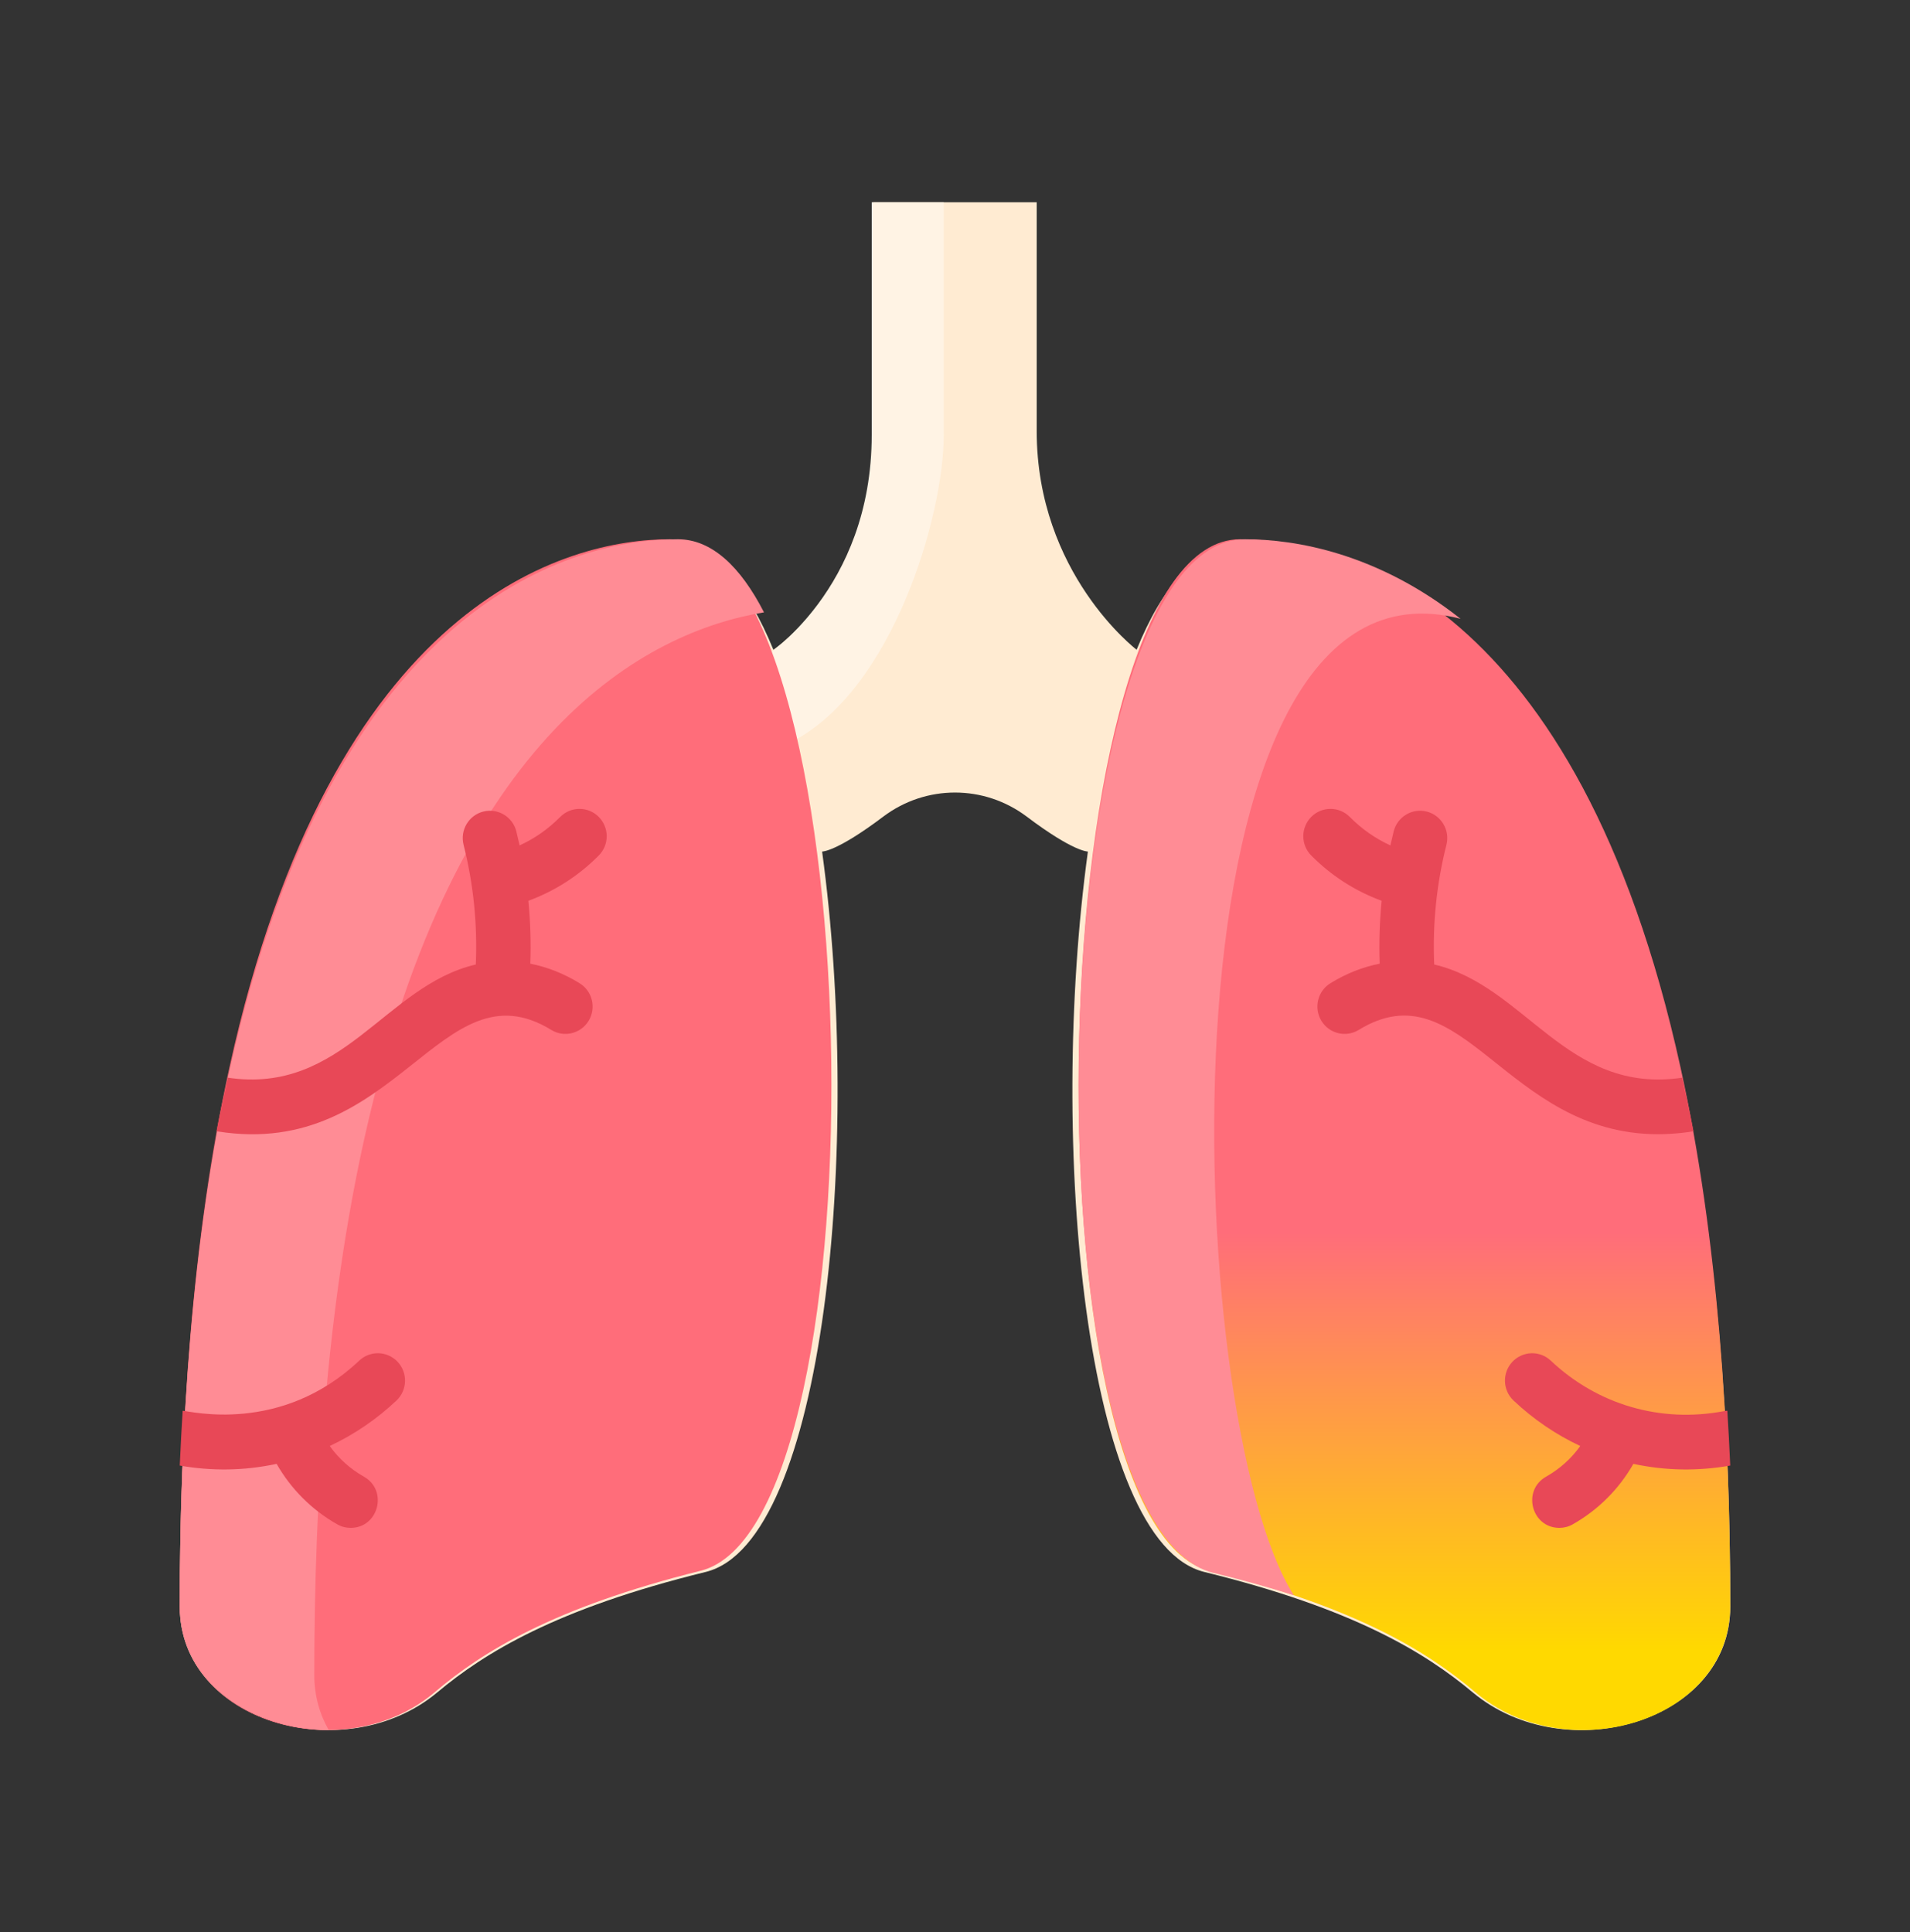 <svg width="85" height="86" viewBox="0 0 85 86" fill="none" xmlns="http://www.w3.org/2000/svg">
<rect x="0" y="0" width="85" height="86" fill="#333333" stroke="none"/>
<path d="M74.769 47.743C70.143 27.052 59.561 24.406 54.978 24.406C53.186 24.406 51.717 26.135 50.582 28.919C50.571 28.903 46.136 25.532 46.136 19.183V9H38.864V19.183C38.864 25.977 34.429 28.903 34.418 28.919C33.283 26.135 31.814 24.406 30.022 24.406C25.439 24.406 14.857 27.052 10.231 47.743C8.53 55.332 8 63.8 8 71.518C8 76.641 15.348 78.757 19.464 75.319C21.562 73.565 24.74 71.597 31.404 69.962C36.729 68.655 38.364 50.856 36.586 37.901C36.601 37.893 37.211 37.926 39.307 36.345C41.206 34.916 43.794 34.916 45.693 36.345C47.785 37.923 48.399 37.893 48.414 37.901C46.636 50.856 48.271 68.655 53.596 69.962C60.26 71.597 63.438 73.565 65.536 75.319C69.652 78.757 77 76.641 77 71.518C77 63.758 76.464 55.305 74.769 47.743Z" fill="#FFEBD2"/>
<path d="M42 9V19.353C42 22.953 39.735 30.678 35.263 33C34.898 31.615 34.476 30.353 34 29.253C34.012 29.238 38.794 26.262 38.794 19.353V9H42Z" fill="#FFF3E4"/>
<path d="M77 71.475C77 76.638 69.722 78.771 65.644 75.306C63.566 73.539 60.418 71.555 53.817 69.908C45.455 67.82 46.28 24 55.186 24C59.726 24 70.208 26.667 74.79 47.517C76.467 55.13 77 63.633 77 71.475Z" fill="url(#paint0_linear_2003_58)"/>
<path d="M65 27.541C51.186 23.941 52.548 63.163 57.581 71C56.508 70.657 55.319 70.323 53.997 70.002C45.377 67.909 46.227 24 55.407 24C57.647 24 61.292 24.612 65 27.541Z" fill="#FF8C95"/>
<path d="M77 65.227C75.578 65.475 74.147 65.463 72.69 65.151C72.046 66.276 71.129 67.195 69.993 67.842C69.804 67.95 69.599 68 69.398 68C68.155 68 67.723 66.336 68.8 65.724C69.418 65.373 69.928 64.915 70.326 64.356C69.254 63.855 68.252 63.178 67.356 62.332C66.869 61.871 66.846 61.101 67.303 60.611C67.762 60.121 68.528 60.097 69.015 60.558C71.092 62.52 73.899 63.339 76.717 62.805C76.768 62.796 76.82 62.79 76.871 62.788C76.919 63.535 76.967 64.478 77 65.227ZM75.364 50.346C75.254 50.376 74.526 50.479 73.784 50.479C67.008 50.479 65.067 43.015 60.47 45.836C59.9 46.188 59.154 46.007 58.806 45.435C58.456 44.861 58.635 44.111 59.205 43.761C59.909 43.328 60.644 43.037 61.4 42.89C61.366 41.957 61.397 41.022 61.487 40.09C60.308 39.659 59.237 38.97 58.353 38.075C58.241 37.962 58.152 37.827 58.091 37.68C58.031 37.532 58 37.373 58 37.214C58 37.054 58.032 36.896 58.094 36.748C58.155 36.601 58.245 36.467 58.358 36.354C58.831 35.88 59.597 35.883 60.069 36.359C60.606 36.9 61.212 37.323 61.876 37.626C61.922 37.418 61.97 37.211 62.022 37.002C62.185 36.351 62.843 35.956 63.493 36.12C64.14 36.284 64.534 36.946 64.37 37.599C63.931 39.338 63.749 41.117 63.826 42.926C67.907 43.883 69.717 48.728 74.865 47.963C75.044 48.754 75.211 49.549 75.364 50.346Z" fill="#E84857"/>
<path d="M31.183 69.908C24.582 71.555 21.434 73.539 19.356 75.306C15.278 78.771 8 76.638 8 71.475C8 63.688 8.525 55.164 10.21 47.517C14.792 26.667 25.275 24 29.815 24C38.72 24 39.545 67.82 31.183 69.908Z" fill="#FF6D7A"/>
<path d="M34 27.253C28.791 28.113 20.265 32.534 16.233 50.587C14.529 58.199 13.987 66.708 13.987 74.545C13.987 75.465 14.222 76.288 14.631 77C11.239 76.982 8 74.891 8 71.475C8 63.713 8.531 55.175 10.245 47.517C14.902 26.667 25.553 24 30.167 24C31.674 24 32.954 25.216 34 27.253Z" fill="#FF8C95"/>
<path d="M17.644 62.332C16.767 63.161 15.765 63.845 14.674 64.356C15.072 64.915 15.582 65.373 16.2 65.724C17.275 66.335 16.848 68 15.602 68C15.401 68 15.196 67.95 15.007 67.842C13.871 67.195 12.954 66.276 12.31 65.151C10.853 65.463 9.422 65.475 8 65.227C8.033 64.478 8.081 63.536 8.129 62.788C8.444 62.797 12.497 63.855 15.985 60.558C16.472 60.097 17.238 60.121 17.697 60.611C18.154 61.101 18.131 61.871 17.644 62.332ZM26.647 38.075C25.762 38.97 24.692 39.659 23.513 40.09C23.604 41.022 23.634 41.957 23.6 42.89C24.357 43.039 25.093 43.329 25.795 43.761C26.366 44.111 26.544 44.861 26.195 45.435C25.846 46.007 25.1 46.188 24.53 45.836C19.618 42.822 17.672 51.626 9.687 50.356C9.671 50.353 9.653 50.35 9.636 50.346C9.789 49.549 9.956 48.754 10.136 47.963C15.272 48.727 17.119 43.874 21.174 42.926C21.249 41.177 21.083 39.393 20.63 37.599C20.466 36.946 20.86 36.284 21.507 36.12C22.157 35.956 22.815 36.351 22.978 37.002C23.03 37.211 23.078 37.418 23.124 37.626C23.788 37.323 24.393 36.9 24.931 36.359C25.403 35.883 26.169 35.88 26.642 36.354C26.755 36.467 26.845 36.601 26.906 36.748C26.968 36.896 27 37.054 27 37.214C27 37.373 26.97 37.532 26.909 37.68C26.848 37.827 26.759 37.962 26.647 38.075Z" fill="#E84857"/>
<defs>
<linearGradient id="paint0_linear_2003_58" x1="62.526" y1="54.859" x2="62.526" y2="73.495" gradientUnits="userSpaceOnUse">
<stop stop-color="#FF6D7A"/>
<stop offset="1" stop-color="#FFD900"/>
</linearGradient>
</defs>
</svg>
